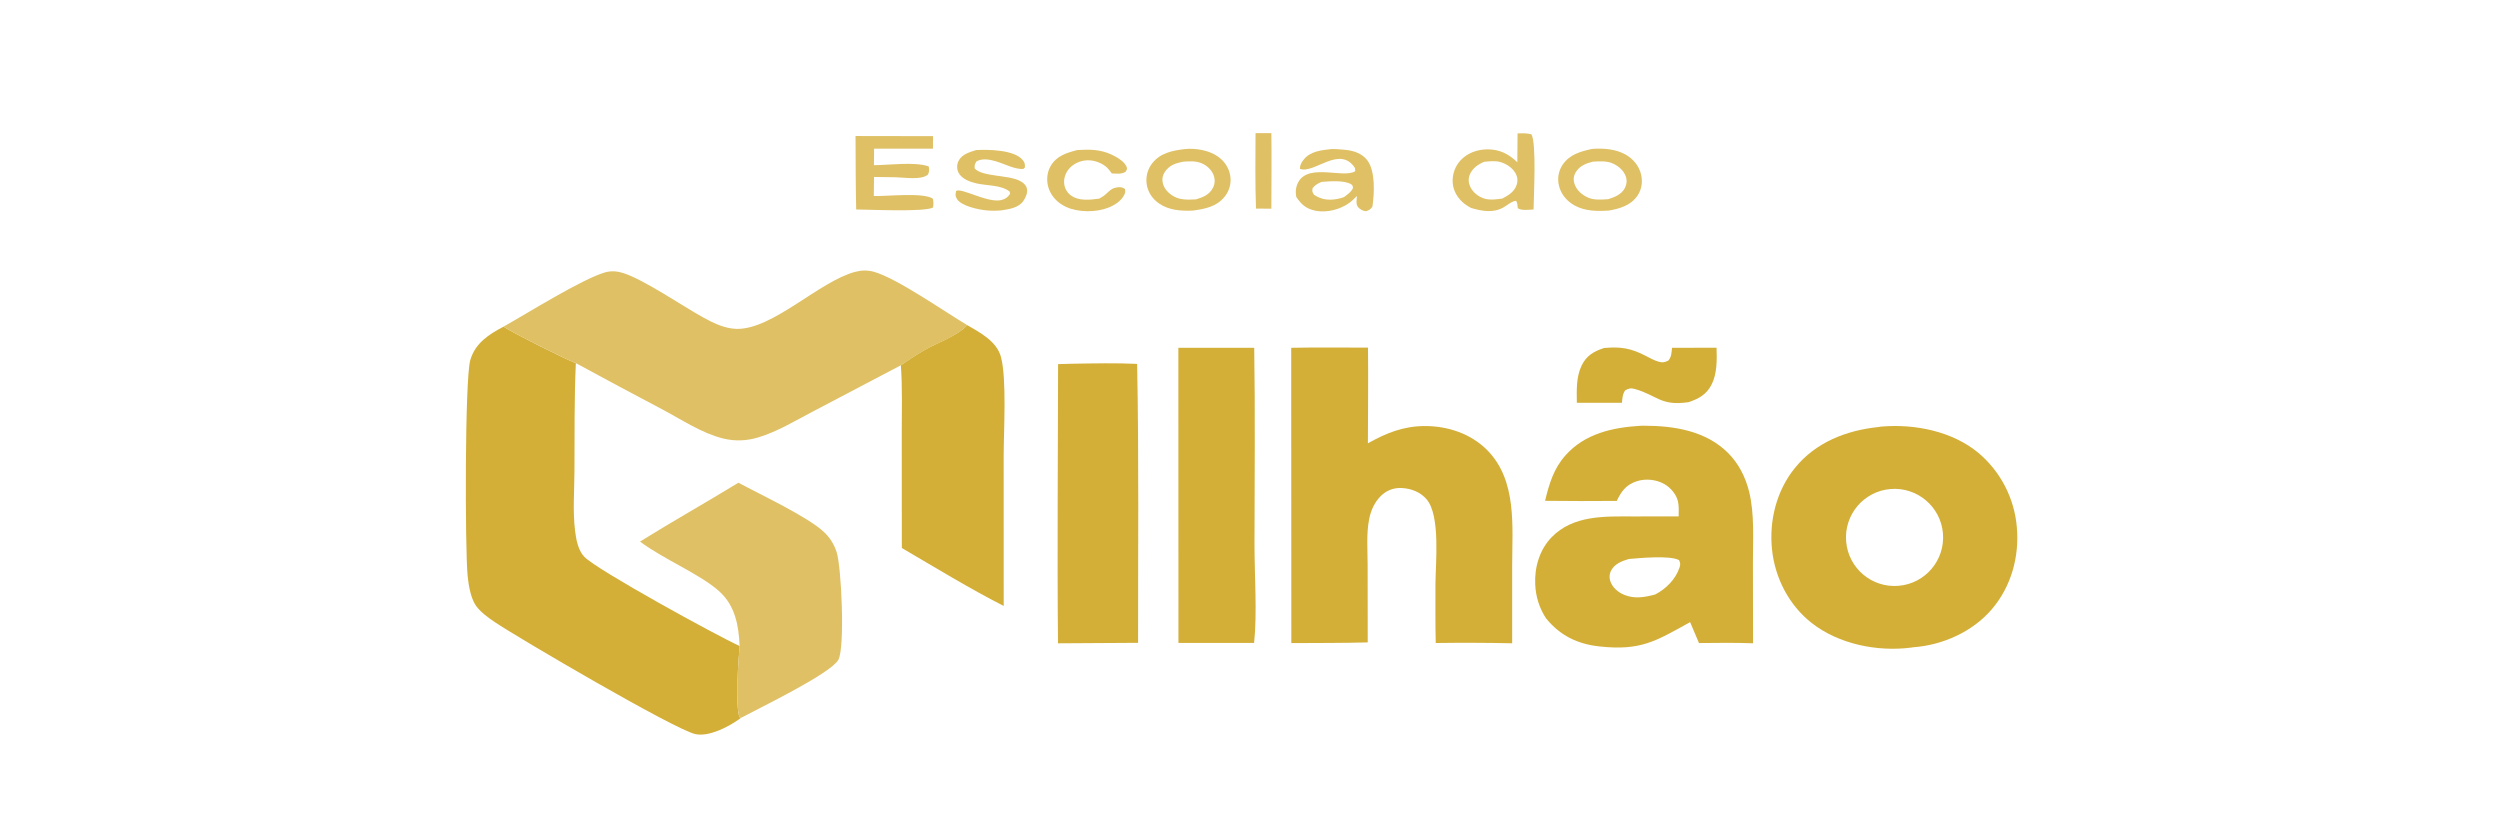 <svg xmlns="http://www.w3.org/2000/svg" xmlns:xlink="http://www.w3.org/1999/xlink" width="300" viewBox="0 0 224.88 75" height="100" preserveAspectRatio="xMidYMid meet"><path fill="#d3af38" d="M 66.613 64.617 C 66.555 64.66 66.492 64.707 66.434 64.75 C 65.461 65.438 63.73 66.328 62.527 66.07 C 60.68 65.676 46.59 57.418 44.488 56 C 43.887 55.598 43.082 55.023 42.703 54.402 C 42.277 53.695 42.102 52.605 42.023 51.789 C 41.793 49.379 41.766 34.164 42.266 32.41 C 42.703 30.883 43.941 30.094 45.258 29.398 C 45.902 29.867 51.051 32.449 51.766 32.68 C 51.621 35.914 51.656 39.168 51.641 42.402 C 51.633 44.141 51.48 46.035 51.695 47.758 C 51.793 48.551 51.961 49.52 52.531 50.113 C 53.684 51.312 64.535 57.254 66.508 58.141 C 66.387 59.336 66.109 63.559 66.488 64.52 Z M 66.613 64.617 " fill-opacity="1" fill-rule="nonzero"></path><path fill="#d3af38" d="M 169.012 38.43 C 169.152 38.402 169.164 38.398 169.332 38.387 C 172.316 38.145 175.684 38.824 178.023 40.781 C 180.008 42.465 181.242 44.867 181.457 47.457 C 181.688 50.125 180.945 52.801 179.191 54.848 C 177.461 56.867 174.762 58.066 172.129 58.254 C 172.051 58.266 171.973 58.277 171.895 58.289 C 168.871 58.668 165.398 57.969 162.973 56.055 C 160.945 54.457 159.691 52.023 159.422 49.469 C 159.148 46.859 159.824 44.156 161.488 42.109 C 163.371 39.793 166.113 38.734 169.012 38.43 Z M 170.816 52.723 C 173.223 52.52 175.008 50.406 174.805 48 C 174.602 45.598 172.488 43.812 170.082 44.012 C 167.676 44.215 165.891 46.328 166.094 48.734 C 166.297 51.145 168.41 52.93 170.816 52.723 Z M 170.816 52.723 " fill-opacity="1" fill-rule="nonzero"></path><path fill="#d3af38" d="M 116.148 31.301 C 118.449 31.254 120.758 31.289 123.059 31.285 C 123.094 34.152 123.055 37.027 123.051 39.898 C 124.695 38.973 126.262 38.344 128.18 38.344 C 130.238 38.34 132.324 39.031 133.793 40.516 C 136.492 43.246 136.039 47.402 136.035 50.922 L 136.035 57.895 C 133.742 57.848 131.449 57.84 129.156 57.871 C 129.109 56.117 129.137 54.355 129.129 52.602 C 129.141 50.68 129.59 46.445 128.348 44.953 C 127.789 44.285 126.941 43.961 126.086 43.922 C 125.367 43.887 124.727 44.133 124.215 44.637 C 123.664 45.18 123.324 45.922 123.172 46.676 C 122.898 48.004 123.027 49.508 123.027 50.863 L 123.035 57.816 C 120.746 57.879 118.449 57.863 116.16 57.879 Z M 116.148 31.301 " fill-opacity="1" fill-rule="nonzero"></path><path fill="#dfc064" d="M 45.258 29.398 C 47.453 28.168 52.324 25.113 54.402 24.512 C 54.945 24.355 55.496 24.406 56.031 24.574 C 57.926 25.18 61.332 27.527 63.277 28.598 C 64.176 29.094 65.18 29.57 66.219 29.598 C 69.469 29.684 73.641 25.344 76.891 24.469 C 77.465 24.316 78.016 24.301 78.59 24.461 C 80.66 25.043 84.922 28.031 86.992 29.262 C 86.094 30.246 84.328 30.832 83.148 31.504 C 82.414 31.926 81.711 32.398 81.016 32.875 L 73.07 37.051 C 71.508 37.871 69.891 38.848 68.195 39.363 C 67.152 39.68 66.09 39.727 65.027 39.465 C 63.102 38.992 61.27 37.758 59.531 36.836 C 56.93 35.469 54.344 34.082 51.766 32.68 C 51.051 32.449 45.902 29.867 45.258 29.398 Z M 45.258 29.398 " fill-opacity="1" fill-rule="nonzero"></path><path fill="#d3af38" d="M 147.586 38.32 C 147.691 38.316 147.801 38.316 147.906 38.316 C 150.605 38.312 153.5 38.781 155.48 40.781 C 156.422 41.727 157.027 42.926 157.352 44.215 C 157.867 46.273 157.695 48.578 157.703 50.691 L 157.715 57.895 C 156.094 57.836 154.473 57.859 152.848 57.875 L 152.051 55.992 C 148.973 57.695 147.621 58.586 143.895 58.18 C 141.918 57.965 140.34 57.207 139.074 55.637 C 138.477 54.719 138.16 53.699 138.109 52.605 C 138.035 51.07 138.496 49.48 139.578 48.359 C 141.52 46.348 144.387 46.473 146.953 46.48 L 151.02 46.473 C 151.023 46.035 151.055 45.547 150.957 45.125 C 150.812 44.488 150.289 43.883 149.73 43.566 C 148.996 43.148 148.039 43.051 147.234 43.316 C 146.289 43.629 145.863 44.215 145.449 45.082 C 143.301 45.102 141.148 45.098 138.996 45.074 C 139.367 43.547 139.762 42.188 140.828 40.988 C 142.57 39.023 145.07 38.469 147.586 38.32 Z M 148.906 53.504 C 149.871 53.004 150.762 52.129 151.102 51.059 C 151.195 50.777 151.172 50.676 151.051 50.41 C 150.219 49.965 147.539 50.223 146.531 50.309 C 145.938 50.492 145.309 50.715 144.977 51.285 C 144.785 51.609 144.754 51.965 144.875 52.324 C 145.074 52.891 145.566 53.305 146.109 53.531 C 147.051 53.922 147.961 53.754 148.906 53.504 Z M 148.906 53.504 " fill-opacity="1" fill-rule="nonzero"></path><path fill="#dfc064" d="M 66.398 43.445 C 68.367 44.508 72.656 46.516 74.102 47.887 C 74.633 48.383 75.027 49.012 75.242 49.707 C 75.676 51.074 76 58.328 75.387 59.391 C 74.656 60.652 68.277 63.719 66.613 64.617 L 66.488 64.52 C 66.109 63.559 66.387 59.336 66.508 58.141 C 66.422 56.301 66.117 54.523 64.672 53.219 C 62.941 51.66 59.637 50.324 57.543 48.742 C 60.461 46.922 63.465 45.238 66.398 43.445 Z M 66.398 43.445 " fill-opacity="1" fill-rule="nonzero"></path><path fill="#d3af38" d="M 86.992 29.262 C 88.164 29.934 89.66 30.73 90.031 32.141 C 90.555 34.145 90.273 38.809 90.27 41.043 L 90.273 54.535 C 87.164 52.949 84.121 51.086 81.105 49.32 L 81.098 39.062 C 81.094 37.012 81.168 34.918 81.016 32.875 C 81.711 32.398 82.414 31.926 83.148 31.504 C 84.328 30.832 86.094 30.246 86.992 29.262 Z M 86.992 29.262 " fill-opacity="1" fill-rule="nonzero"></path><path fill="#d3af38" d="M 105.992 31.301 L 112.82 31.301 C 112.914 37.199 112.848 43.105 112.844 49.008 C 112.844 51.734 113.094 55.234 112.809 57.863 L 106 57.863 Z M 105.992 31.301 " fill-opacity="1" fill-rule="nonzero"></path><path fill="#d3af38" d="M 96.574 32.734 C 98.473 32.703 100.383 32.66 102.281 32.75 C 102.449 41.113 102.359 49.492 102.367 57.855 L 101.016 57.863 L 95.16 57.898 C 95.078 49.523 95.16 41.141 95.168 32.77 Z M 96.574 32.734 " fill-opacity="1" fill-rule="nonzero"></path><path fill="#d3af38" d="M 144.305 31.32 C 145.762 31.188 146.684 31.324 148 32 C 148.391 32.199 148.789 32.43 149.211 32.551 C 149.566 32.656 149.773 32.613 150.094 32.449 C 150.383 32.109 150.375 31.734 150.422 31.305 L 154.43 31.293 C 154.465 32.398 154.488 33.645 153.965 34.645 C 153.512 35.512 152.809 35.898 151.91 36.195 C 149.395 36.562 149.133 35.602 147.086 35.012 C 146.727 34.906 146.535 34.953 146.211 35.129 C 145.961 35.469 145.957 35.848 145.914 36.254 L 141.855 36.254 C 141.844 35.133 141.785 33.941 142.285 32.902 C 142.723 32 143.383 31.621 144.305 31.32 Z M 144.305 31.32 " fill-opacity="1" fill-rule="nonzero"></path><path fill="#dfc064" d="M 136.52 12.008 C 136.957 11.992 137.336 11.977 137.766 12.086 C 138.234 12.887 137.977 17.602 137.961 18.852 C 137.551 18.875 136.867 18.977 136.539 18.734 C 136.516 18.488 136.516 18.289 136.391 18.07 C 135.969 18.117 135.598 18.477 135.23 18.68 C 134.297 19.188 133.305 19.004 132.336 18.715 C 132.137 18.605 131.941 18.496 131.762 18.355 C 131.172 17.898 130.746 17.23 130.684 16.477 C 130.625 15.719 130.887 14.969 131.406 14.414 C 132.023 13.758 132.914 13.449 133.797 13.441 C 134.898 13.434 135.727 13.855 136.5 14.605 Z M 135.156 17.867 C 135.711 17.578 136.242 17.25 136.445 16.621 C 136.559 16.27 136.516 15.91 136.332 15.586 C 136.051 15.086 135.496 14.73 134.953 14.578 C 134.492 14.453 133.98 14.52 133.512 14.562 C 132.965 14.793 132.477 15.129 132.23 15.691 C 132.078 16.047 132.094 16.43 132.246 16.777 C 132.48 17.301 132.996 17.707 133.535 17.875 C 134.023 18.027 134.656 17.945 135.156 17.867 Z M 135.156 17.867 " fill-opacity="1" fill-rule="nonzero"></path><path fill="#dfc064" d="M 106.562 13.418 C 107.527 13.312 108.742 13.523 109.539 14.078 C 110.125 14.484 110.543 15.09 110.66 15.801 C 110.773 16.473 110.594 17.16 110.168 17.691 C 109.43 18.613 108.391 18.801 107.293 18.953 C 106.258 19 105.152 18.93 104.27 18.324 C 103.68 17.922 103.262 17.324 103.148 16.613 C 103.039 15.941 103.211 15.254 103.625 14.715 C 104.355 13.766 105.449 13.551 106.562 13.418 Z M 107.566 17.945 C 108.219 17.754 108.797 17.527 109.117 16.879 C 109.301 16.512 109.301 16.09 109.145 15.715 C 108.949 15.242 108.512 14.859 108.043 14.676 C 107.535 14.473 106.953 14.512 106.418 14.551 C 105.727 14.691 105.188 14.867 104.773 15.473 C 104.574 15.766 104.508 16.113 104.586 16.457 C 104.703 16.996 105.102 17.395 105.562 17.664 C 106.184 18.023 106.875 17.973 107.566 17.945 Z M 107.566 17.945 " fill-opacity="1" fill-rule="nonzero"></path><path fill="#dfc064" d="M 143.238 13.402 C 144.246 13.328 145.332 13.406 146.227 13.902 C 146.922 14.293 147.453 14.918 147.637 15.703 C 147.793 16.363 147.695 17.059 147.305 17.621 C 146.699 18.496 145.738 18.77 144.75 18.949 C 143.703 19.023 142.598 19.012 141.652 18.492 C 140.957 18.105 140.434 17.488 140.246 16.707 C 140.086 16.059 140.207 15.375 140.582 14.82 C 141.207 13.895 142.211 13.621 143.238 13.402 Z M 144.684 17.926 C 145.258 17.746 145.871 17.5 146.172 16.934 C 146.348 16.598 146.387 16.258 146.266 15.895 C 146.086 15.359 145.633 14.969 145.133 14.73 C 144.574 14.465 143.891 14.508 143.289 14.551 C 142.652 14.715 142.102 14.926 141.746 15.52 C 141.562 15.828 141.527 16.18 141.637 16.523 C 141.816 17.105 142.309 17.535 142.848 17.777 C 143.414 18.031 144.082 17.965 144.684 17.926 Z M 144.684 17.926 " fill-opacity="1" fill-rule="nonzero"></path><path fill="#dfc064" d="M 76.938 12.242 L 83.914 12.254 L 83.906 13.383 L 78.609 13.383 L 78.594 14.867 C 79.961 14.859 82.273 14.539 83.523 14.977 C 83.586 15.285 83.582 15.414 83.461 15.707 C 82.848 16.238 81.328 15.965 80.539 15.953 L 78.602 15.926 L 78.582 17.641 C 79.809 17.68 82.996 17.293 83.895 17.879 C 83.969 18.18 83.957 18.371 83.918 18.668 C 83.219 19.105 78.137 18.859 76.996 18.852 C 76.945 16.648 76.953 14.445 76.938 12.242 Z M 76.938 12.242 " fill-opacity="1" fill-rule="nonzero"></path><path fill="#dfc064" d="M 119.777 13.414 C 120.164 13.406 120.559 13.445 120.945 13.477 C 121.719 13.547 122.5 13.781 122.992 14.418 C 123.742 15.395 123.633 17.457 123.453 18.621 C 123.234 18.867 123.188 18.906 122.879 19.012 C 122.641 18.996 122.328 18.84 122.176 18.652 C 121.938 18.355 122.047 17.988 122.066 17.637 C 121.848 17.855 121.625 18.078 121.375 18.262 C 120.555 18.855 119.359 19.164 118.355 18.969 C 117.52 18.805 117.055 18.414 116.602 17.715 C 116.559 17.418 116.535 17.172 116.605 16.875 C 117.203 14.422 120.789 16.145 121.914 15.406 L 121.891 15.129 C 120.531 13.004 118.195 15.695 116.93 15.195 C 116.926 14.883 117.066 14.629 117.258 14.383 C 117.855 13.605 118.871 13.516 119.777 13.414 Z M 120.902 17.738 C 121.215 17.496 121.547 17.289 121.711 16.918 C 121.676 16.762 121.699 16.68 121.547 16.586 C 120.926 16.203 119.598 16.312 118.875 16.371 C 118.531 16.527 118.312 16.633 118.074 16.934 C 118.016 17.242 118.039 17.246 118.195 17.523 C 118.855 17.965 119.496 18.051 120.27 17.91 C 120.488 17.867 120.695 17.82 120.902 17.738 Z M 120.902 17.738 " fill-opacity="1" fill-rule="nonzero"></path><path fill="#dfc064" d="M 87.805 13.504 C 88.887 13.449 91.18 13.477 91.957 14.371 C 92.184 14.633 92.176 14.734 92.188 15.062 L 92.047 15.203 C 91.309 15.27 90.309 14.734 89.59 14.523 C 89.023 14.359 88.363 14.219 87.824 14.523 C 87.66 14.805 87.645 14.832 87.66 15.156 C 88.297 15.91 90.629 15.73 91.703 16.266 C 92.008 16.418 92.309 16.656 92.371 17.016 C 92.434 17.379 92.25 17.773 92.055 18.066 C 91.617 18.719 90.762 18.82 90.051 18.934 C 89.633 18.973 89.176 18.977 88.762 18.938 C 88.039 18.875 86.453 18.555 86.059 17.895 C 85.891 17.613 85.934 17.504 85.988 17.199 C 86.383 16.832 88.805 18.293 90.039 18.008 C 90.414 17.922 90.637 17.762 90.852 17.438 L 90.809 17.242 C 90.074 16.637 88.715 16.715 87.812 16.504 C 87.219 16.363 86.484 16.102 86.195 15.516 C 86.035 15.184 86.051 14.781 86.223 14.457 C 86.531 13.875 87.223 13.684 87.805 13.504 Z M 87.805 13.504 " fill-opacity="1" fill-rule="nonzero"></path><path fill="#dfc064" d="M 96.895 13.504 C 98 13.438 98.961 13.438 99.992 13.918 C 100.453 14.133 101.219 14.566 101.359 15.098 C 101.402 15.258 101.309 15.332 101.23 15.469 C 100.848 15.691 100.434 15.625 100.004 15.609 C 99.887 15.449 99.766 15.289 99.629 15.141 C 99.191 14.68 98.41 14.398 97.781 14.426 C 97.18 14.453 96.582 14.711 96.18 15.16 C 95.848 15.531 95.656 16.055 95.719 16.551 C 95.77 16.953 95.965 17.312 96.289 17.562 C 97.016 18.121 98.027 17.988 98.879 17.875 C 99.121 17.738 99.348 17.594 99.551 17.398 C 99.809 17.156 99.984 16.969 100.344 16.891 C 100.68 16.816 100.895 16.816 101.188 17 C 101.215 17.227 101.242 17.258 101.148 17.48 C 100.898 18.066 100.258 18.469 99.684 18.691 C 98.566 19.129 96.988 19.125 95.895 18.625 C 95.18 18.297 94.586 17.723 94.328 16.969 C 94.105 16.324 94.145 15.582 94.477 14.98 C 95.008 14.031 95.914 13.762 96.895 13.504 Z M 96.895 13.504 " fill-opacity="1" fill-rule="nonzero"></path><path fill="#dfc064" d="M 112.938 11.984 L 114.363 11.98 C 114.395 14.246 114.367 16.516 114.363 18.781 L 112.98 18.773 C 112.898 16.512 112.93 14.246 112.938 11.984 Z M 112.938 11.984 " fill-opacity="1" fill-rule="nonzero"></path></svg>